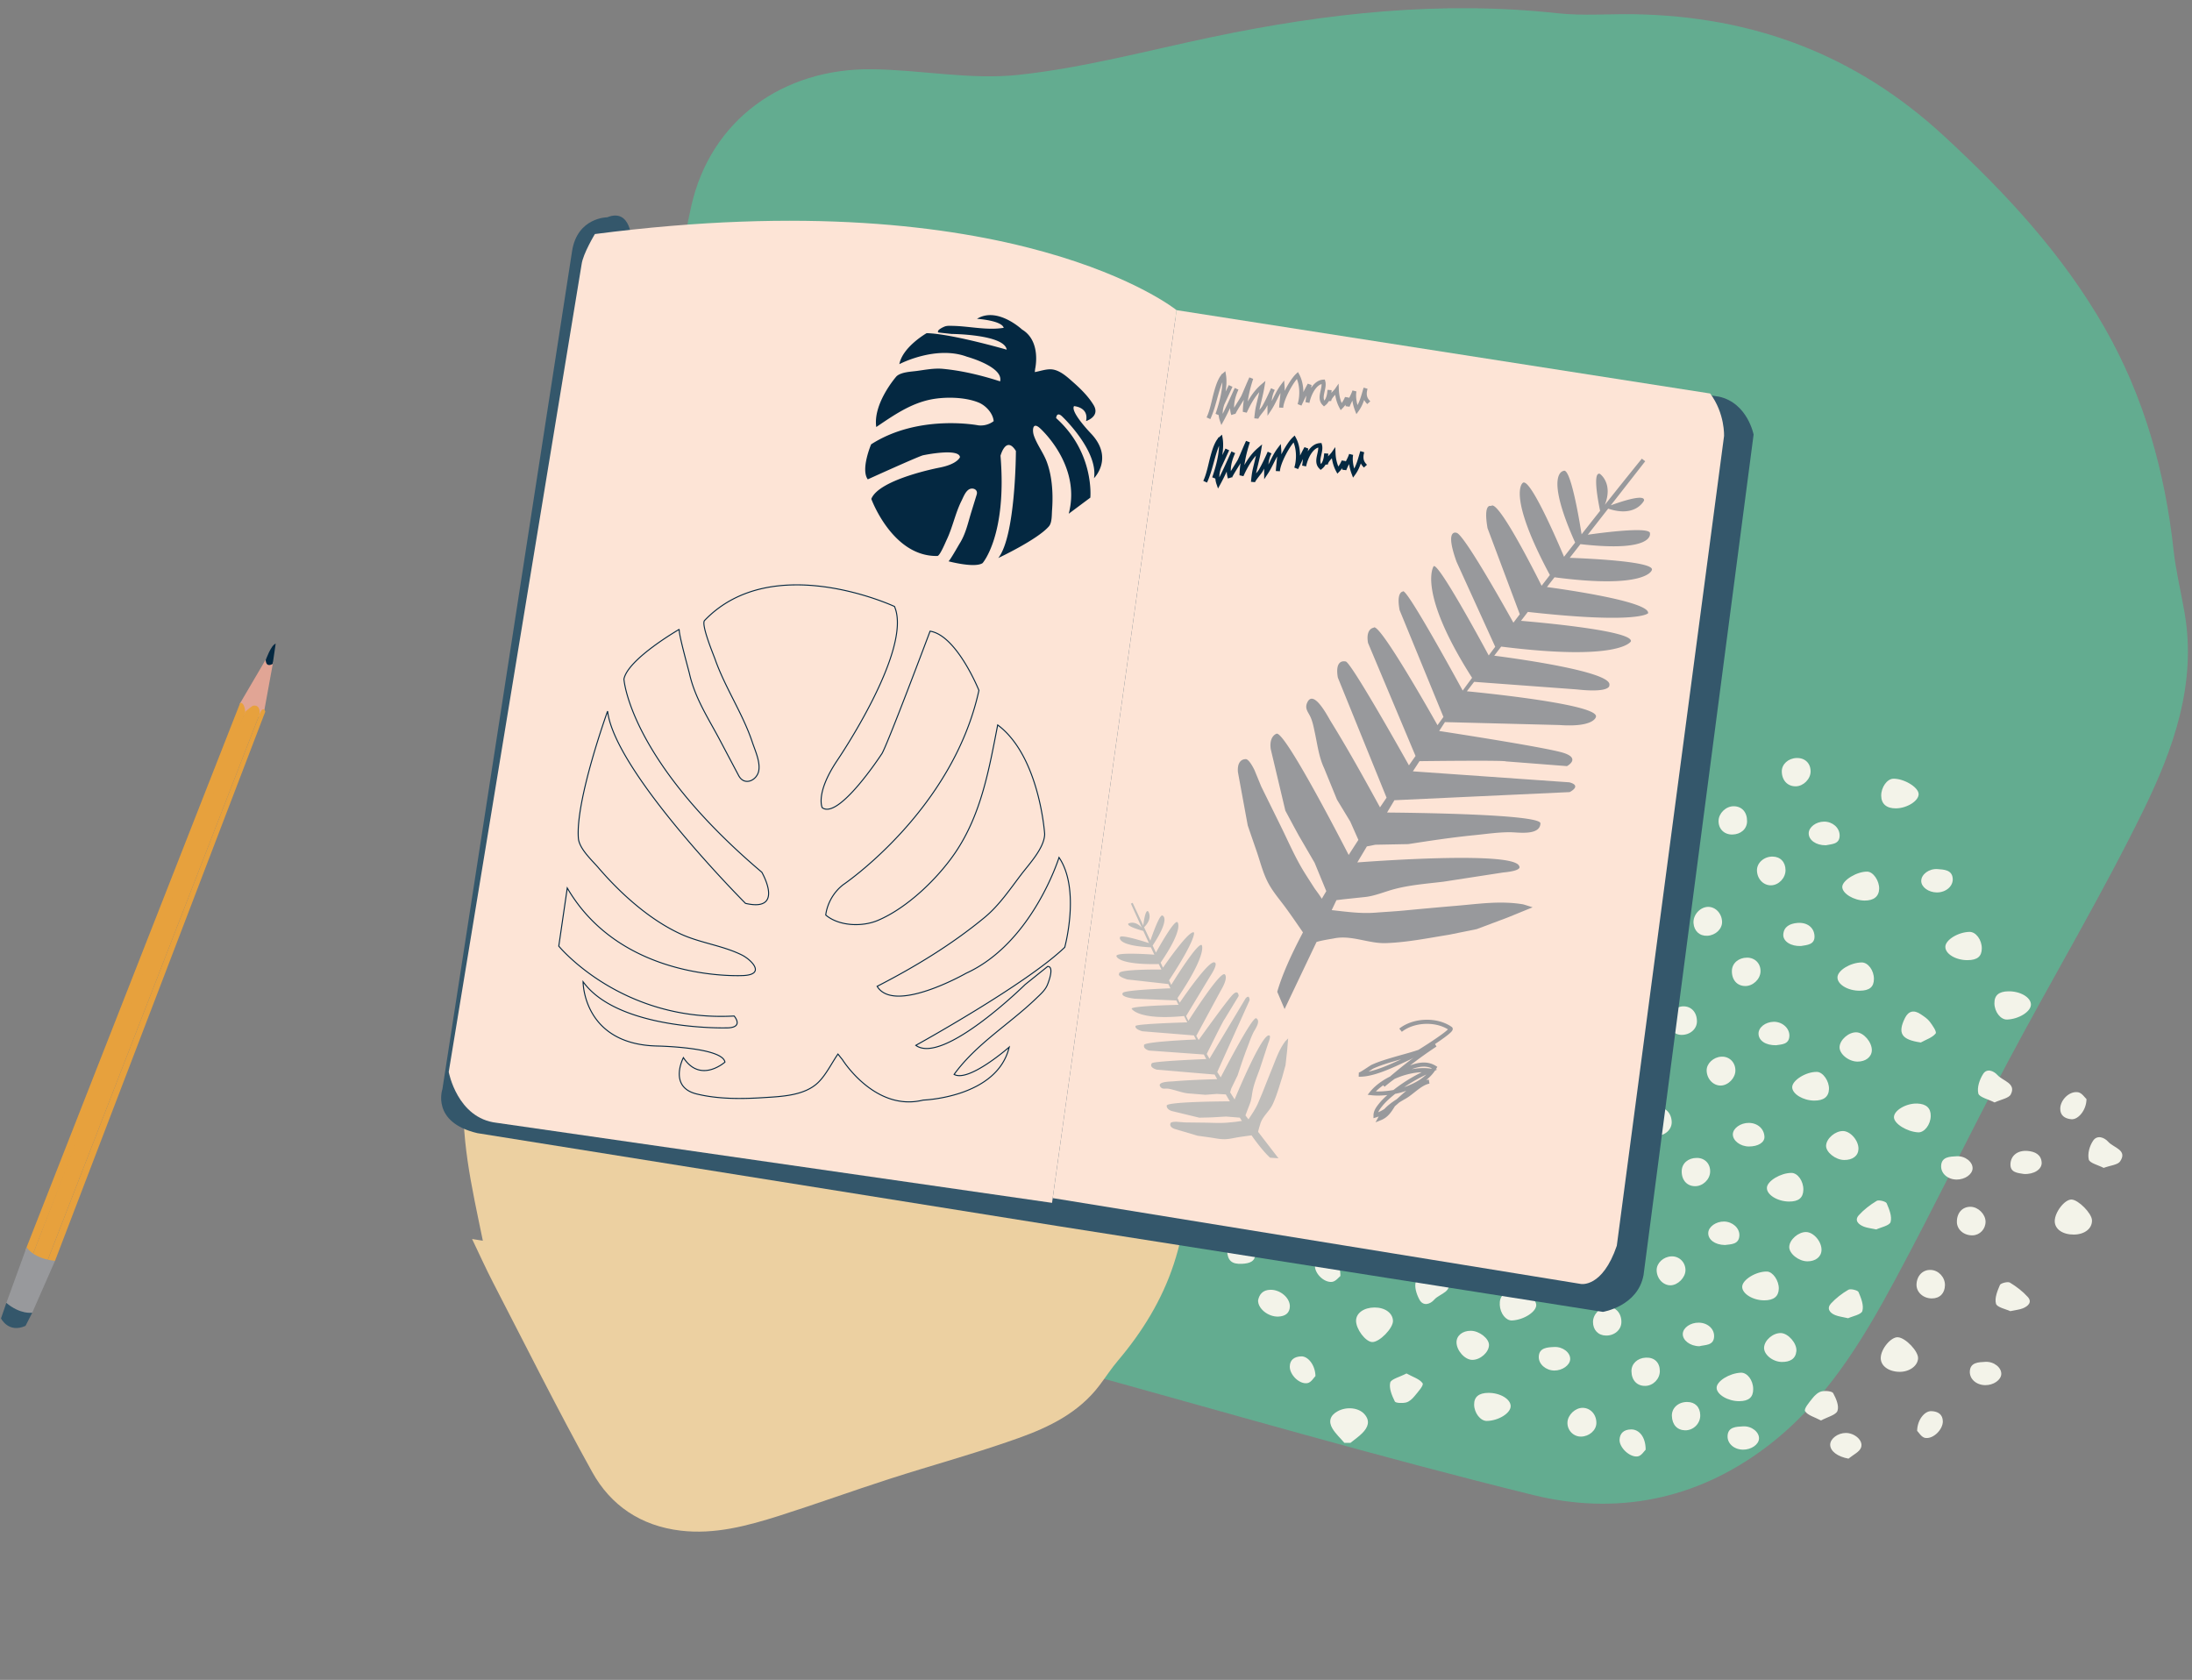 <?xml version="1.0" encoding="UTF-8"?> <svg xmlns="http://www.w3.org/2000/svg" viewBox="0 0 535 410"><rect x="0" y="0" width="535" height="410" fill="#808080" stroke="none"/><g fill="none" fill-rule="evenodd"><path fill="#63AC90" d="M236.46 326.664l4.777-3.31c-25.573-14.972-50.483-28.556-69.988-49.49-10.873-11.67-15.546-26.058-17.951-41.653-3.943-25.584 2.018-50.116 5.647-75.084 2.781-19.147 2.043-38.769 3.648-58.116 1.352-16.299 2.56-32.785 6.118-48.686 4.716-21.065 22.405-33.67 44.087-33.425 11.951.135 24.058 2.638 35.799 1.371 15.884-1.71 31.501-5.936 47.202-9.229 27.847-5.835 55.85-8.921 84.348-5.809 6.179.674 12.488.132 18.735.239 28.945.504 53.945 9.764 75.531 29.672 15.268 14.08 29.04 28.978 39.271 46.859 9.613 16.801 14.73 35.12 16.824 54.309.558 5.109 1.805 10.143 2.68 15.22 2.986 17.325-2.699 33.207-10.018 48.162-10.23 20.901-22.215 40.956-33.147 61.53-9.307 17.514-17.946 35.379-27.333 52.85-8.267 15.383-17.244 30.28-31.7 41.176-17.165 12.936-36.677 16.588-56.834 11.616-37.724-9.303-75.05-20.19-112.512-30.521-8.216-2.265-16.308-4.96-25.184-7.681"></path><path fill="#ECD0A1" d="M115.222 302.391c.985.159 1.83.294 2.625.421-2.713-13.201-5.702-25.726-4.47-38.982.687-7.39 4.232-13.705 8.898-19.698 7.655-9.832 18.007-16.141 27.79-23.343 7.5-5.523 14.078-12.332 21.285-18.298 6.072-5.027 12.163-10.163 18.779-14.35 8.764-5.546 18.605-4.105 25.223 2.918 3.647 3.87 6.522 8.585 10.59 11.92 5.505 4.511 11.798 8.095 17.794 12.018 10.633 6.96 20.36 14.89 28.09 25.057 1.677 2.203 3.815 4.041 5.71 6.077 8.772 9.435 13.29 20.54 13.057 34.118-.163 9.604-1.074 19.003-4.113 28.268-2.856 8.705-7.628 16.48-13.637 23.577-1.6 1.89-2.96 3.975-4.45 5.956-5.086 6.759-12.353 10.259-19.803 12.925-10.412 3.726-21.074 6.607-31.589 9.998-8.952 2.888-17.82 6.106-26.782 8.954-7.891 2.506-15.833 4.622-24.082 3.643-9.793-1.16-17.091-6.184-21.598-14.303-8.436-15.192-16.198-30.788-24.196-46.24-1.754-3.39-3.32-6.883-5.121-10.636"></path><path fill="#F3F3E9" d="M505.603 292.76c1.68.067 4.924 3.355 4.985 5.047.07 2.025-1.776 3.485-4.427 3.503-2.733.017-4.644-1.316-4.66-3.255-.02-2.19 2.44-5.358 4.102-5.294zm-42.378 33.612c1.858.124 4.985 3.392 4.918 5.137-.07 1.844-2.127 3.337-4.55 3.302-2.685-.036-4.623-1.497-4.56-3.443.065-2.194 2.513-5.108 4.192-4.996zm-.493-129.082c-2.293.018-3.576-1.092-3.586-3.102-.012-2.06 1.433-4.09 2.941-4.131 2.559-.07 6.075 2.019 6.19 3.675.114 1.674-2.785 3.536-5.545 3.558zm-.476 75.405c-.044-1.67 2.955-3.45 5.668-3.363 2.216.069 3.357 1.123 3.308 3.065-.053 2.112-1.568 4.06-3.083 3.967-2.74-.168-5.852-2.105-5.893-3.669zm20.59-5.826c-.352-1.462.302-3.38 1.177-4.76.904-1.427 2.542-.788 3.506.276 1.32 1.457 4.647 2.012 3.233 4.727-.478.918-2.373 1.217-3.948 1.953-1.496-.77-3.748-1.278-3.968-2.196zm-17.907-18.403c.85-1.724 2.189-2.067 3.875-.917.786.533 1.634 1.079 2.173 1.795.676.905 1.78 2.466 1.437 2.9-.797.999-2.358 1.492-3.61 2.188-4.719-.676-5.72-2.215-3.875-5.966zm49.636 30.22c1.275 1.437 4.77 1.985 2.873 4.771-.57.843-2.383.98-4.01 1.581-1.302-.683-3.423-1.172-3.63-2.045-.34-1.42.185-3.306 1.057-4.597.96-1.424 2.67-.874 3.71.29zM490.55 313.03c1.609.973 3.148 2.154 4.373 3.512 1.119 1.245.106 2.247-1.23 2.78-.8.316-1.71.395-3.042.683-1.066-.507-3.235-.927-3.484-1.802-.394-1.38.326-3.132.957-4.589.193-.449 1.93-.884 2.426-.584zm-5.937-14.891c.024 1.82-1.38 3.312-3.163 3.363-2.124.055-3.835-1.413-3.837-3.292-.003-2.214 1.362-3.71 3.353-3.678 1.844.031 3.62 1.791 3.647 3.607zm-13.33 11.803c1.892.095 3.462 1.811 3.421 3.74-.043 1.996-1.29 3.232-3.238 3.215-2.109-.022-3.769-1.557-3.704-3.417.08-2.158 1.551-3.637 3.52-3.538zm1.425-92.13c-2.037-.018-3.803-1.327-3.796-2.81.007-1.58 1.873-3.04 3.982-2.89 1.593.112 3.482.199 3.697 2.204.21 1.937-1.645 3.516-3.883 3.496zm22.124 63.084c1.888.148 3.35.922 3.473 2.817.108 1.687-1.904 2.95-4.354 2.81-1.484-.25-3.35-.318-3.263-2.423.087-2.108 1.808-3.388 4.144-3.204zm10.713-7.73c-1.62-.153-2.737-.94-2.703-2.628.036-2.092 2.259-4.323 4.361-3.96.928.159 1.65 1.324 2.042 1.665-.007 2.698-2.037 5.077-3.7 4.922zm-34.151 71.24c1.655.063 2.769.823 2.79 2.493.022 1.98-2.32 4.376-4.32 4.038-.904-.153-1.587-1.38-1.952-1.725.05-2.704 1.831-4.87 3.482-4.805zm-144.89.014c2.16-1.165 5.089-.885 6.512.723 1.491 1.68.85 3.246-.529 4.633-.865.869-1.911 1.587-2.88 2.372h-1.479c-.99-1.16-2.165-2.233-2.929-3.511-.985-1.654-.62-3.178 1.305-4.217zm39.084-139.1c-1.631-.078-3.975-3.2-3.944-5.252.027-1.826 1.962-3.202 4.521-3.213 2.506-.013 4.439 1.393 4.5 3.268.055 1.831-3.318 5.283-5.077 5.197zM352.27 273.7c.019 1.705-3.214 5.022-4.97 5.1-1.656.075-4.22-3.216-4.142-5.323.063-1.776 2.104-3.14 4.658-3.118 2.496.025 4.432 1.475 4.454 3.341zm-2.922-24.695c-.017-1.78 1.987-3.281 4.46-3.348 2.514-.066 4.64 1.526 4.616 3.457-.02 1.762-3.272 5.035-5.007 5.044-1.609.006-4.045-3.08-4.069-5.153zm10.147-19.096c-1.6.02-4.06-3.062-4.096-5.13-.034-1.84 2.146-3.354 4.748-3.299 2.463.055 4.434 1.579 4.413 3.41-.027 1.718-3.337 4.997-5.065 5.02zm-18.278 73.007c-1.624.046-4.24-3.34-4.14-5.358.088-1.7 2.304-3.182 4.708-3.15 2.397.039 4.465 1.622 4.46 3.415-.007 1.676-3.332 5.044-5.028 5.093zm-5.73 16.193c2.545-.013 4.432 1.351 4.495 3.246.06 1.811-3.308 5.256-5.074 5.188-1.627-.062-3.966-3.171-3.934-5.232.029-1.849 1.918-3.189 4.514-3.202zM304.18 239.86c-.036-1.71 1.26-2.81 3.323-2.822 2.97-.017 5.746 1.982 5.79 4.169.038 1.84-1.567 2.97-4.29 3.016-2.53.042-4.772-1.988-4.823-4.363zm-3.157 50.198c-.036 1.87-1.559 2.886-4.371 2.915-2.516.026-4.685-2.055-4.652-4.46.022-1.743 1.262-2.743 3.38-2.727 3.004.026 5.686 2.054 5.643 4.272zm14.042-70.125c-2.585.055-4.622-1.73-4.738-4.153-.087-1.813 1.1-2.95 3.136-3.01 2.929-.084 5.797 1.957 5.865 4.17.055 1.933-1.365 2.93-4.263 2.993zm-17.03 44.661c-.072-1.782 1.136-2.886 3.205-2.921 2.986-.055 5.765 1.922 5.823 4.142.053 1.866-1.322 2.837-4.043 2.863-2.914.029-4.883-1.583-4.984-4.084zm71.32 50.637c2.58-.069 5.456 1.567 5.591 3.184.143 1.676-3.001 3.728-5.91 3.86-1.479.067-2.878-1.706-2.987-3.792-.11-2.118.979-3.193 3.306-3.252zm85.723-95.439c-2.666-.026-5.471-1.755-5.437-3.352.038-1.61 3.624-3.781 6.135-3.706 1.425.04 2.933 2.249 2.87 4.204-.062 1.864-1.326 2.874-3.568 2.854zm-73.76 53.731c-1.515.093-3.03-1.855-3.08-3.967-.051-1.941 1.092-2.998 3.308-3.069 2.713-.084 5.71 1.698 5.666 3.368-.039 1.561-3.151 3.5-5.894 3.668zm65.08-7.705c-.072 1.882-1.3 2.82-3.643 2.795-2.663-.03-5.258-1.59-5.333-3.208-.08-1.703 3.359-3.86 6.05-3.795 1.462.034 3.004 2.254 2.927 4.208zm-15.788 51.546c-2.77.007-5.405-1.612-5.393-3.306.012-1.716 3.378-3.783 6.048-3.721 1.428.035 2.936 2.222 2.885 4.188-.051 1.884-1.233 2.833-3.54 2.84zm9.533-26.971c-.041 1.957-1.182 2.886-3.518 2.859-2.84-.03-5.483-1.696-5.379-3.388.102-1.64 3.34-3.59 5.98-3.602 1.54-.004 2.963 2.008 2.917 4.13zm-59.056 3.522c.005 1.703-2.967 3.564-5.847 3.668-1.552.058-3.09-1.921-3.108-3.989-.017-1.91 1.158-2.892 3.475-2.91 2.892-.024 5.475 1.502 5.48 3.23zm12.813-76.26c2.656-.047 5.461 1.57 5.555 3.204.095 1.654-3.192 3.763-5.973 3.832-1.447.035-3.018-2.077-3.032-4.078-.012-1.88 1.198-2.919 3.45-2.959zm-9.502 27.215c-.022-1.957 1.082-2.9 3.429-2.928 2.877-.04 5.458 1.47 5.482 3.206.027 1.716-2.897 3.572-5.809 3.687-1.575.062-3.083-1.862-3.102-3.965zm105.48 3.964c-1.578.062-3.083-1.862-3.105-3.964-.02-1.957 1.083-2.9 3.429-2.928 2.878-.04 5.46 1.47 5.485 3.206.024 1.716-2.897 3.571-5.809 3.686zm-126.597 91.111c2.854-.013 5.427 1.524 5.427 3.244-.003 1.72-2.999 3.572-5.833 3.607-1.549.015-3.071-1.955-3.086-3.994-.012-1.89 1.155-2.843 3.492-2.857zm36.497-139.942c-1.597.077-3.057-1.809-3.073-3.98-.02-2.015 1.039-2.946 3.378-2.974 2.822-.034 5.482 1.525 5.514 3.235.031 1.665-2.963 3.582-5.819 3.72zm28.123 139.014c.012 1.999-1.066 2.937-3.397 2.956-2.745.023-5.517-1.616-5.529-3.263-.01-1.608 3.083-3.547 5.884-3.689 1.585-.077 3.03 1.82 3.042 3.996zm25.98-97.222c-2.885.01-5.451-1.541-5.41-3.277.036-1.676 3.11-3.57 5.891-3.622 1.561-.033 3.018 1.928 3.004 4.04-.013 1.959-1.097 2.848-3.485 2.859zM474.8 231.06c.038-1.676 3.11-3.564 5.89-3.622 1.562-.03 3.021 1.93 3.007 4.04-.015 1.96-1.1 2.85-3.49 2.86-2.885.01-5.448-1.542-5.407-3.278zm-117.064 33.042c.5-1.064 2.658-1.475 4.04-2.152 1.503.644 2.762.916 3.615 1.612 1.384 1.126.466 2.46-3.258 5.088-1.275.9-2.691 1.305-3.482-.205-.698-1.334-1.45-3.204-.915-4.343zm-8.137 46.637c1.402.586 2.975.767 3.48 1.535 1.928 2.938-1.72 3.42-3.004 4.904-1.002 1.161-2.708 1.687-3.614.045-.747-1.36-1.349-3.264-.856-4.558.36-.953 2.598-1.307 3.994-1.926zm30.2-115.173c-.592.323-2.419-.087-2.624-.55-.638-1.447-1.312-3.22-.897-4.594.261-.87 2.446-1.256 3.994-1.961 1.395.674 2.733 1.156 3.806 1.94.317.231.167 1.545-.251 1.967-1.191 1.203-2.52 2.373-4.028 3.198zm68.669 148.776c-.353.997-2.436 1.486-4.02 2.346-1.535-.825-3.265-1.262-3.879-2.268-.35-.578 1-2.15 1.786-3.14.555-.704 1.36-1.486 2.21-1.69.895-.214 2.588-.064 2.852.42.72 1.327 1.49 3.09 1.05 4.332zm-79.85-100.638c-1.034 1.13-2.708 1.8-3.68.23-.821-1.33-1.34-3.22-.952-4.613.242-.865 2.434-1.274 3.838-1.928 1.435.56 3.131.719 3.667 1.523 1.868 2.798-1.57 3.366-2.873 4.788zm1.322-28.38c.251-.953 2.416-1.481 4.1-2.405 1.53.895 3.118 1.441 3.917 2.49.317.413-1.031 2.02-1.81 2.954-.58.692-1.37 1.428-2.23 1.685-.848.254-2.542.21-2.747-.186-.737-1.417-1.59-3.171-1.23-4.538zm91.49 82.931c-.252.876-2.419 1.294-3.485 1.803-1.329-.286-2.242-.367-3.04-.684-1.34-.533-2.353-1.532-1.23-2.78 1.223-1.357 2.763-2.538 4.372-3.51.495-.301 2.23.132 2.426.58.628 1.458 1.35 3.21.957 4.591zm-4.573-41.899c-.046 1.616-1.523 2.766-3.526 2.74-2.165-.025-4.431-1.889-4.35-3.574.09-1.764 2.217-3.622 4.101-3.575 1.788.042 3.825 2.425 3.775 4.409zm-73.502-29.183c2.129-.05 4.48 1.734 4.511 3.43.034 1.756-1.979 3.664-3.92 3.713-1.811.046-3.897-2.185-3.962-4.237-.048-1.608 1.4-2.857 3.37-2.906zm57.746 80.67c-2.126-.02-4.475-1.917-4.4-3.555.08-1.747 2.225-3.622 4.11-3.594 1.839.027 3.813 2.331 3.765 4.39-.037 1.658-1.445 2.777-3.475 2.76zm-75.5-.507c-1.772.046-3.874-2.264-3.91-4.31-.036-1.685 1.285-2.784 3.378-2.815 2.199-.028 4.494 1.699 4.502 3.395.007 1.693-2.108 3.684-3.97 3.73zm85.543 7.44c.527-.306 2.278.123 2.47.57.625 1.47 1.335 3.237.93 4.626-.254.873-2.443 1.275-3.48 1.758-1.414-.328-2.322-.43-3.124-.748-1.44-.573-2.131-1.685-1.042-2.857 1.204-1.296 2.68-2.443 4.246-3.35zm-107.859 20.436c1.525.854 3.223 1.344 3.931 2.397.336.5-1.147 2.125-1.966 3.129-.525.643-1.262 1.351-2.05 1.552-.872.221-2.563.162-2.761-.239-.704-1.441-1.455-3.18-1.131-4.599.2-.871 2.334-1.37 3.977-2.24zm15.973-47.62c1.418 1.075.633 2.298-2.953 4.993-1.293.973-2.789 1.584-3.712-.03-.746-1.31-1.391-3.18-.898-4.405.391-.98 2.563-1.365 3.938-2.01 1.464.561 2.748.784 3.625 1.452zm4.162 40.699c-.031 1.758-2.11 3.604-4.064 3.604-1.817.003-3.864-2.277-3.864-4.298 0-1.623 1.455-2.804 3.458-2.804 2.093 0 4.5 1.884 4.47 3.498zm14.467-69.7c-1.817.077-3.866-2.154-3.921-4.272-.046-1.723 1.22-2.813 3.315-2.857 2.129-.042 4.53 1.727 4.572 3.368.038 1.627-2.124 3.68-3.966 3.76zm-2.284 21.014c-.065 1.81-2.104 3.577-4.078 3.54-1.781-.038-3.876-2.42-3.825-4.352.038-1.59 1.568-2.769 3.547-2.74 2.199.031 4.422 1.842 4.356 3.552zm59.091 45.747c1.76.062 3.934 2.527 3.748 4.414-.19 1.923-1.585 2.66-3.574 2.636-2.227-.034-4.417-1.834-4.31-3.539.11-1.804 2.206-3.58 4.136-3.511zM390.021 209.7c-1.81-.006-3.813-2.31-3.787-4.36.017-1.69 1.337-2.731 3.449-2.722 2.136.008 4.518 1.868 4.455 3.473-.067 1.694-2.26 3.616-4.117 3.61zm60.077 73.41c-2.109-.024-4.49-1.926-4.407-3.522.09-1.743 2.238-3.578 4.144-3.545 1.824.03 3.808 2.335 3.76 4.365-.041 1.676-1.4 2.726-3.497 2.702zm-123.01-13.02c-.048 1.653-1.21 2.436-2.86 2.493-2.519.09-4.988-1.915-4.913-4.067.256-1.37 1.147-2.432 3.003-2.465 2.37-.042 4.828 2.054 4.77 4.04zm89.67-41.71c-1.901.119-3.28-1.124-3.423-3.083-.145-1.966 1.549-3.89 3.482-3.963 1.86-.068 3.438 1.583 3.486 3.65.037 1.739-1.565 3.274-3.544 3.395zm-3.074 61.124c-1.998-.03-3.298-1.539-3.228-3.746.058-1.844 1.57-3.148 3.663-3.157 1.974-.01 3.351 1.424 3.274 3.41-.075 1.888-1.808 3.522-3.71 3.493zm18.601-73.431c-1.894.053-3.433-1.568-3.467-3.651-.027-1.835 1.723-3.381 3.81-3.363 1.895.017 3.156 1.335 3.163 3.308.008 1.91-1.64 3.655-3.506 3.706zm-95.612 7.64c-2.421.203-5.023-1.734-5.079-3.925.14-1.354.935-2.457 2.813-2.576 2.39-.155 5.064 2.038 4.965 4.075-.075 1.52-1.153 2.293-2.699 2.426zm74.698 86.3c-.01 1.784-1.84 3.644-3.62 3.681-1.84.038-3.411-1.67-3.416-3.71-.002-1.734 1.65-3.27 3.603-3.353 1.899-.081 3.448 1.442 3.433 3.381zm-1.04-57.437c-1.781-.047-3.185-1.542-3.163-3.361.026-1.818 1.805-3.576 3.646-3.607 1.991-.033 3.359 1.466 3.356 3.677-.002 1.88-1.715 3.348-3.84 3.29zm12.47-48.898c-1.985.03-3.399-1.382-3.355-3.355.043-1.853 1.79-3.545 3.663-3.549 2.03-.004 3.327 1.446 3.296 3.69-.027 1.854-1.516 3.183-3.603 3.214zm15.52-11.767c-2.005.044-3.412-1.435-3.44-3.618-.022-1.767 1.563-3.22 3.588-3.29 2.049-.073 3.445 1.256 3.445 3.281 0 1.831-1.74 3.59-3.593 3.627zM310.058 314.785c2.419-.051 4.768 1.974 4.756 4.026-.012 1.685-1.167 2.448-2.806 2.517-2.467.104-5.014-1.948-4.946-3.965.28-1.43 1.128-2.536 2.996-2.578zm82.301 4.18c1.967-.044 3.376 1.493 3.373 3.673-.002 1.902-1.67 3.364-3.783 3.32-1.885-.036-3.151-1.374-3.147-3.326.005-1.864 1.716-3.624 3.557-3.666zm-6.062 24.635c1.933.025 3.39 1.679 3.328 3.775-.056 1.731-1.762 3.215-3.736 3.244-1.875.026-3.4-1.566-3.323-3.465.075-1.836 1.905-3.576 3.731-3.554zm11.983-42.303c-1.94.029-3.248-1.22-3.328-3.178-.08-1.917 1.743-3.77 3.697-3.757 1.89.014 3.219 1.411 3.337 3.505.102 1.827-1.597 3.399-3.706 3.43zm9.731-27.51c.068 1.865-1.592 3.397-3.702 3.42-1.947.02-3.194-1.221-3.237-3.213-.044-1.929 1.53-3.649 3.421-3.744 1.97-.097 3.44 1.38 3.518 3.538zm-88.97 22.867c-3.436-.024-5.683-1.718-5.724-3.633-.04-1.678 1.189-2.822 3.018-2.797 2.487.029 5.026 2.019 4.63 4.007-.206 1.034-1.474 1.892-1.924 2.423zm103.661-59.756c.051-1.81 1.631-3.168 3.69-3.175 1.974-.004 3.39 1.477 3.294 3.445-.09 1.855-1.875 3.516-3.746 3.487-2-.028-3.303-1.541-3.238-3.757zm-21.005 94.448c2.08-.093 3.4 1.165 3.416 3.255.015 1.912-1.597 3.588-3.506 3.641-2.042.06-3.392-1.355-3.421-3.58-.024-1.82 1.466-3.228 3.51-3.316zm18.287-66.405c-1.856.035-3.421-1.643-3.446-3.69-.019-1.7 1.673-3.27 3.613-3.36 1.918-.09 3.404 1.378 3.404 3.366 0 1.855-1.74 3.648-3.57 3.684zm-8.23 77.228c1.954-.007 3.184 1.22 3.223 3.217.044 2.028-1.667 3.737-3.7 3.7-1.937-.036-3.17-1.387-3.225-3.536-.05-1.913 1.546-3.373 3.702-3.381zm-78.526-96.752c-.03 1.621-1.054 2.44-2.784 2.486-2.59.068-4.953-1.752-4.869-3.762.068-1.667 1.035-2.596 2.385-2.662 2.99-.024 5.307 1.862 5.268 3.938zm-30.676-13.906c-2.276.095-3.95-1.657-3.977-4.817.584-.406 1.517-1.532 2.66-1.753 1.972-.385 4.818 2.432 4.68 4.352-.14 1.9-1.795 2.151-3.363 2.218zm-6.178 24.58c-2.394 0-3.967-1.59-3.912-3.993.037-1.601.907-2.559 2.71-2.583 1.99-.026 4.74 2.534 4.593 4.37-.148 1.868-1.73 2.151-3.39 2.206zm82.967 72.657c2.134-.102 3.963 1.397 3.893 2.98-.06 1.467-1.933 2.796-3.9 2.767-2.032-.031-3.857-1.564-3.767-3.414.106-2.178 2.082-2.251 3.774-2.333zm-66.793-47.182c-.167 2.001-1.878 2.258-3.552 2.322-2.257.084-3.516-1.408-3.444-4.708.667-.409 1.682-1.466 2.854-1.645 1.81-.274 4.284 2.324 4.142 4.031zm15.095-70.7c-2.598.102-3.584-.822-3.734-3.58-.087-1.587.766-2.58 2.494-2.762 1.943-.205 4.603 2.147 4.49 4.007-.11 1.813-1.554 2.271-3.25 2.335zm103.005 66.552c.065 1.395-1.52 2.397-3.792 2.397-2.092-.002-3.962-1.43-3.921-2.999.036-1.455 1.882-2.768 3.878-2.761 2.143.008 3.74 1.41 3.835 3.363zm-112.022-20.225c.039 1.963-1.483 2.44-3.279 2.518-2.575.093-3.564-.893-3.675-3.613-.065-1.623.836-2.56 2.513-2.755 1.754-.206 4.407 2.078 4.441 3.85zm91.492-44.984c-2.237.02-4.093-1.556-3.883-3.496.215-2.005 2.105-2.092 3.697-2.204 2.11-.15 3.975 1.311 3.982 2.89.005 1.486-1.759 2.793-3.796 2.81zm-14.69 70.815c-.09 1.49-1.927 2.773-3.9 2.724-2.057-.046-3.79-1.579-3.68-3.454.127-2.198 2.116-2.218 3.783-2.29 2.15-.096 3.895 1.406 3.796 3.02zm-74.142-47.883c-2.315.09-3.523-1.316-3.47-4.69.63-.403 1.61-1.467 2.769-1.668 1.803-.314 4.265 2.23 4.173 3.983-.106 2.019-1.788 2.31-3.472 2.375zm82.643 1.77c-2.056.024-3.956-1.69-3.803-3.56.164-2.092 2.06-1.944 3.346-2.19 2.52-.015 4.195 1.215 4.19 2.878-.005 1.501-1.757 2.848-3.733 2.872zm-101.988 65.18c1.786-.207 4.357 2.035 4.424 3.837.075 2.012-1.476 2.44-3.247 2.521-2.525.12-3.492-.792-3.635-3.24-.205-1.84.631-2.903 2.458-3.117zm127.26-49.783c-.039-1.526 1.634-2.866 3.654-2.926 2.104-.066 3.97 1.555 3.878 3.485-.102 2.106-1.972 2.015-3.265 2.236-2.568.029-4.226-1.137-4.267-2.795zm-14.576 70.501c2.132.034 3.813 1.478 3.734 3.4-.095 2.25-2.216 1.98-3.593 2.352-2.291-.018-4.13-1.473-4.05-3.047.08-1.486 1.882-2.733 3.91-2.705zm6.407-18.951c-2.499-.029-4.178-1.336-4.1-2.985.067-1.48 1.906-2.778 3.873-2.744 2.034.037 3.817 1.578 3.723 3.44-.113 2.21-2.104 2.086-3.496 2.289zm24.595-97.559c-2.438.016-4.183-1.287-4.178-2.917.007-1.501 1.774-2.845 3.75-2.857 2.03-.013 3.78 1.458 3.801 3.335.027 2.282-2.027 2.114-3.373 2.44zm-6.024 24.579c-2.453.139-4.466-1.121-4.357-2.81.123-1.896 1.588-2.67 3.472-2.818 2.34-.183 4.055 1.097 4.147 3.206.087 2.103-1.784 2.172-3.262 2.422zM394.1 257.59c.348-1.081 2.025-1.804 3.105-2.689 2.73.498 4.414 1.73 4.41 3.377-.005 1.517-1.697 2.762-3.775 2.773-2.237.013-4.323-1.646-3.74-3.461zm-8.67 52.202c-2.158-.046-3.796-1.548-3.634-3.48.179-2.13 2.129-1.92 3.506-2.174 2.48.011 4.122 1.282 4.043 2.98-.07 1.55-1.788 2.72-3.915 2.674zm-53.992-21.484c-2 .29-4.347-2.163-4.291-4.089.043-1.534 1.046-2.306 2.607-2.436 1.747-.149 3.658 2.027 3.675 4.84-.374.34-1.09 1.554-1.99 1.685zm-13.856 42.727c1.653-.062 3.431 2.1 3.482 4.807-.365.345-1.051 1.572-1.952 1.725-2.001.336-4.342-2.061-4.318-4.038.02-1.67 1.133-2.43 2.788-2.494zm32.12-115.653c-2.02-.051-4.233-2.117-4.274-4.266.08-1.413 1.116-2.231 2.82-2.289 1.7-.055 3.559 2.088 3.455 4.058-.058 1.141.002 2.545-2 2.497zm-6.095 24.272c-2.042-.075-4.192-2.187-4.2-4.1-.007-1.481 1.218-2.596 2.796-2.547 1.726.057 3.49 2.103 3.371 4.13-.063 1.13.06 2.594-1.967 2.517zm-6.199 24.574c-2.032-.108-4.293-2.165-4.24-4.046.048-1.626 1.104-2.417 2.682-2.48 2.003.052 3.755 2.199 3.571 4.293-.097 1.114-.171 2.333-2.013 2.233zm-10.253 47.193c-.374.278-1.157 1.344-2.063 1.437-1.994.208-4.26-2.12-4.151-3.985.091-1.603 1.138-2.446 2.9-2.41 1.753.033 3.346 2.039 3.314 4.958zm123.353 38.306c2.1-.007 4.306 1.8 3.729 3.535-.365 1.097-2.008 1.838-3.079 2.738-2.655-.489-4.468-1.82-4.463-3.416.005-1.46 1.86-2.85 3.813-2.857zm-25.062-1.609c2.105-.117 3.953 1.43 3.876 2.99-.073 1.461-1.907 2.722-3.924 2.697-2.132-.024-3.852-1.47-3.748-3.38.116-2.199 2.136-2.216 3.796-2.307zm59.129-15.745c2.105-.117 3.953 1.431 3.876 2.99-.073 1.462-1.91 2.722-3.927 2.698-2.131-.025-3.849-1.47-3.748-3.381.119-2.198 2.139-2.216 3.799-2.307zm-3.127-47.188c-.07 1.462-1.906 2.722-3.921 2.7-2.134-.026-3.854-1.47-3.753-3.383.118-2.198 2.14-2.216 3.798-2.306 2.107-.115 3.954 1.433 3.876 2.99zm-83.337 63.68c1.948-.022 3.555 1.842 3.543 4.951-.331.299-1.04 1.506-1.936 1.636-1.967.286-4.52-2.195-4.434-4.081.073-1.544 1.025-2.488 2.827-2.506z"></path><path fill="#E1A595" d="M64.456 173.675l2.216-12.145s-1.416.378-1.874-.465c-.457-.845 0 0 0 0L58.563 171.7s1.076 7.229 5.893 1.975"></path><path fill="#E7A13D" d="M63.369 174.273s.309-2.23-1.453-2.063c0 0-.127-.18-1.883 1.327-1.758 1.506-52.128 132.908-52.128 132.908l3.612 1.415 51.852-133.587z"></path><path fill="#E7A13D" d="M58.626 171.54L6.197 305.164l1.708 1.281 51.956-132.65s-.097-2.351-1.235-2.254M11.517 307.86l1.913-.14 51.323-134.053s-.532-1.592-1.384.606"></path><path fill="#98999C" d="M7.865 320.394l5.565-12.675s-4.71-.262-6.945-3.288l-4.937 13.567s3.07 3.072 6.317 2.397"></path><path fill="#34576B" d="M7.865 320.394s-2.896.462-6.317-2.396l-1.303 3.77s1.8 3.698 5.982 1.826l1.638-3.2z"></path><path fill="#042841" d="M67.288 157.086l-.726 4.928s-1.566 1.09-1.714-.882c0 0 1.266-3.673 2.44-4.046"></path><path fill="#34576B" d="M107.974 265.846s-2.783 8.05 8.517 10.708l141.467 22.648 133.27 20.978s8.514-1.373 9.91-8.988L428 106.067s-1.482-7.74-8.463-9.261L154.15 58.676s-.113-7.977-5.94-5.645c0 0-7.265.003-8.574 8.195l-31.663 204.62z"></path><path fill="#FDE4D6" d="M287.164 75.697s-39.32-31.863-141.966-18.576c0 0-2.91 4.8-3.246 7.394L109.52 261.62s2.07 11.317 11.682 12.41l135.57 19.54 30.392-217.873z"></path><path fill="#FDE4D6" d="M417.404 96.041l-130.24-20.344-30.23 216.712 128.905 20.954s5.244 1.029 8.771-9.315l26.177-197.617s.263-5.489-3.383-10.39"></path><path stroke="#042841" stroke-width=".25" d="M205.619 258.634s7.963 12.792 19.719 9.852c0 0 18.035-.565 20.976-12.925 0 0-9.87 8.675-13.445 6.66 5.4-7.453 13.469-12.224 20.016-18.532 1.033-.995 2.185-1.973 2.748-3.31 0 0 1.89-4.477.083-4.513l-5.5 4.413s-20.013 19.716-26.694 14.85c0 0 26.919-14.847 36.347-23.925 0 0 3.879-14.15-1.393-21.927 0 0-6.49 20.873-22.656 28.246 0 0-17.576 10.053-21.736 3.202 9.217-4.73 18.252-10.216 26.243-16.825 3.554-2.941 6.202-6.904 8.978-10.543 1.912-2.51 5.602-6.416 5.666-9.791 0 0-1.223-18.988-11.465-26.631-2.087 10.748-3.988 21.674-10.22 30.968-4.324 6.444-11.884 13.75-19.106 16.764-3.727 1.555-9.354 1.417-12.637-1.335 0 0 .306-4.284 4.203-7.372 0 0 26.753-18.01 33.179-47.464 0 0-5.391-13.421-11.921-14.447 0 0-10.935 29.143-11.854 30.029 0 0-10.461 16.058-14.468 13.048 0 0-1.743-3.42 3.602-11.446 0 0 18.573-27.195 14.03-37.666 0 0-29.767-13.88-46.347 3.418-.916.955 2.199 8.429 2.53 9.37 2.473 7.057 6.786 13.334 9.133 20.368.683 2.038 1.978 4.8 1.548 6.99-.453 2.31-3.491 3.775-4.893 1.13-1.516-2.856-3.024-5.72-4.537-8.578-2.86-5.413-6.101-10.245-7.473-16.3-.211-.926-2.908-10.571-2.445-10.838 0 0-12.552 7.213-13.547 12.163 0 0 1.21 19.665 33.653 47.14 0 0 5.684 9.817-3.982 7.602 0 0-31.907-31.983-33.66-46.915 0 0-7.86 21.723-7.13 31.008.2 2.564 3.29 5.35 4.863 7.18 2.272 2.643 4.692 5.16 7.29 7.484 3.84 3.43 8.057 6.509 12.742 8.684 4.795 2.226 10.164 2.796 14.908 5.109 2.369 1.154 5.939 4.71.657 5.055 0 0-29.613 1.926-43.172-21.357l-2.072 14.185s15.229 18.574 42.8 17.06c0 0 2.653 2.985-2.086 2.895 0 0-26.201.638-34.782-11.263 0 0-.064 15.349 18.216 15.693 0 0 15.799.299 16.408 3.922 0 0-5.968 5.306-10.138-1.095 0 0-3.436 6.558 2.389 8.618a8.6 8.6 0 0 0 .83.248c5.195 1.277 10.9 1.239 16.2.905 4.38-.276 10.038-.432 13.414-3.647 1.943-1.848 3.352-4.784 4.885-6.994l1.103 1.38z"></path><path fill="#042841" d="M252.65 90.011s1.567-6.73-3.2-9.59c0 0-6.031-5.666-10.993-2.612 0 0 6.014.39 6.52 2.201-4.17.666-8.333-.404-12.502-.48-.658-.013-1.348-.07-1.964.181 0 0-2.065.84-1.491 1.437l3.215.352s12.884.096 13.473 3.841c0 0-13.544-3.915-19.546-4.028 0 0-5.848 3.331-6.66 7.562 0 0 8.873-4.665 16.507-1.812 0 0 8.96 2.44 8.089 6.011-4.524-1.456-9.234-2.607-13.968-3.055-2.106-.199-4.25.227-6.331.508-1.434.194-3.898.263-5.013 1.338 0 0-5.762 6.554-4.918 12.354 4.162-2.809 8.322-5.736 13.358-6.729 3.492-.687 8.314-.604 11.633.76 1.712.704 3.493 2.574 3.665 4.532 0 0-1.49 1.29-3.754 1.027 0 0-14.517-2.836-26.153 4.633 0 0-2.604 6.1-.82 8.551 0 0 12.999-5.905 13.583-5.894 0 0 8.6-1.816 8.924.46 0 0-.544 1.675-4.88 2.545 0 0-14.844 2.796-16.765 7.665 0 0 5.15 14.154 16.139 13.922.606-.013 2.02-3.448 2.219-3.86 1.486-3.09 2.123-6.525 3.643-9.568.439-.882.915-2.198 1.765-2.769.895-.602 2.356-.09 1.954 1.221-.436 1.418-.874 2.835-1.311 4.253-.828 2.684-1.344 5.303-2.863 7.71-.232.37-2.485 4.372-2.722 4.308 0 0 6.409 1.731 8.337.45 0 0 5.986-6.77 4.374-26.203 0 0 1.34-5.026 3.757-1.174 0 0-.024 20.72-4.3 26.131 0 0 9.595-4.496 12.37-7.744.767-.895.669-2.803.752-3.905.12-1.594.15-3.195.062-4.792-.132-2.358-.501-4.724-1.316-6.948-.833-2.278-2.39-4.204-3.178-6.492-.393-1.142-.397-3.453 1.427-1.852 0 0 10.228 8.98 7.075 20.927l5.272-3.928s1.085-10.963-8.348-19.413c0 0 .108-1.829 1.616-.262 0 0 8.705 8.29 7.627 14.933 0 0 4.999-4.957-.818-10.998 0 0-5.028-5.22-4.05-6.593 0 0 3.657.215 2.933 3.643 0 0 3.242-1.012 2.02-3.57a3.957 3.957 0 0 0-.19-.35c-1.27-2.098-3.131-3.937-4.96-5.547-1.51-1.33-3.394-3.115-5.531-3.167-1.23-.03-2.64.464-3.854.683l.09-.804z"></path><path fill="#98999C" d="M371.714 220.71c-5.511-.91-10.613-.123-16.117.345-4.304.365-8.606.755-12.906 1.169-2.317.22-4.645.34-6.965.52-3.632.28-7.114-.222-10.701-.618l1.16-2.433 1.619-.2 5.4-.571c2.315-.245 4.756-1.29 7-1.893 3.976-1.068 8.017-1.346 12.085-1.84l14.599-2.25c4.903-.451 3.91-1.522 3.91-1.522-1.034-3.654-33.657-1.371-39.52-.93l2.332-3.91 2.075-.411 8.029-.151c5.348-.828 10.695-1.642 16.08-2.173 2.932-.288 5.934-.753 8.883-.724 1.863.016 7.188.885 7.296-2.163.079-2.282-32.627-2.607-37.434-2.644l1.79-3.005 42.773-1.983s3.113-1.536-.074-2.387l-38.186-2.681 1.616-2.484c4.294-.05 20.613-.228 21.097.057l14.894 1.152s3.295-1.758-.554-3.13a5 5 0 0 0-.285-.097c-3.863-1.248-26.003-4.68-30.353-5.348l1.408-2.168 27.94.715c8.439.604 8.897-1.947 8.897-1.947 1.246-3.111-29.015-6.056-31.483-6.291l1.769-2.304 25.026 1.848c8.485.932 7.98-1.025 7.98-1.025.919-3.312-23.404-6.602-28.102-7.205l1.706-2.221-.001.002c29.147 3.66 31.654-1.28 31.654-1.28.545-2.59-22.354-4.635-26.821-5.01l1.67-2.176c27.147 3.028 29.355.325 29.355.325.48-2.934-21.716-5.996-24.693-6.393l.678-.884 1.172-1.498c22.34 2.94 23.722-1.695 23.722-1.695 1.28-2.242-17.121-2.957-20.01-3.053l2.612-3.341c17.946 2.053 16.968-2.548 16.968-2.548.459-1.86-11.723-.243-15.173.25l4.978-6.368c6.749 2.267 8.75-1.978 8.75-1.978.229-1.682-5.415.185-8.116 1.17l8.4-10.75-.82-.637s-3.464 4.248-9.026 11.26c2.082-5.314-1.227-7.565-1.227-7.565-1.812-.543-.403 6.802.064 9.034a2089.86 2089.86 0 0 0-4.517 5.732s-2.51-16.62-4.416-15.465c0 0-4.782.442 2.842 17.475-.88 1.125-1.785 2.285-2.71 3.475 0 0-8.354-20.136-10.133-17.97 0 0-3.793 2.906 6.678 22.423l-2.018 2.618c-1.671-3.348-10.763-21.357-12.332-19.451 0 0-1.96-.912-.865 5.402l7.872 21.008c-.517.68-1.036 1.364-1.562 2.054-1.71-3.075-12.026-21.53-13.852-21.923 0 0-3.007-1.214-.017 7.07l9.434 20.734c-.528.702-1.056 1.408-1.587 2.117-1.673-3.107-12.541-23.17-13.464-21.737 0 0-4.07 6.084 9.403 27.197a930.537 930.537 0 0 0-2.29 3.108c-1.244-2.285-13.973-25.602-14.602-24.166 0 0-1.651.036-.793 4.546l10.697 26.06c-.486.67-.97 1.34-1.453 2.01-1.906-3.384-14.44-25.504-15.596-23.78 0 0-1.976.188-1.358 3.704l11.595 27.59c-.538.765-1.076 1.527-1.61 2.29-2.156-3.85-14.582-25.932-15.504-25.353 0 0-2.67-.753-1.847 3.933l11.89 29.31c-.538.79-1.071 1.576-1.6 2.36-3.875-7.086-7.806-14.176-12.052-21.041-.673-1.088-4.22-8.056-5.751-4.437-.55 1.302.158 2.107.682 3.117.663 1.274.94 2.849 1.238 4.24.614 2.874.974 5.856 2.237 8.543l3.143 7.698 3.243 5.348 1.982 4.477a573.136 573.136 0 0 0-2.37 3.676c-2.178-4.24-15.66-30.31-17.611-29.592 0 0-1.874.574-1.408 3.769l3.56 15.003 2.128 3.978 1.152 2.107 3.864 6.638 2.85 6.93c-.371.62-.74 1.239-1.098 1.852-.55-.923-1.606-2.293-1.802-2.6-.796-1.242-1.603-2.478-2.385-3.73-2.28-3.651-3.932-7.54-5.824-11.383l-4.761-9.661-1.653-4.013s-1.375-2.97-2.274-2.672c0 0-2.063-.082-1.764 3.188l2.389 12.982c.705 2.054 1.406 4.107 2.118 6.156.93 2.676 1.583 5.48 2.937 7.987 1.156 2.14 2.766 3.977 4.197 5.928 1.449 1.974 2.826 4.012 4.224 6.03-2.97 5.619-5.153 10.55-6.275 14.497l1.79 4.22 7.794-16.371c1.218-.406 3.755-.775 4.276-.884 4.259-.875 8.426 1.305 12.687 1.153 5.166-.181 10.329-1.232 15.42-2.051l6.726-1.366 7.565-2.842 6.074-2.48c-.013.006-2.118-.688-2.353-.726"></path><path fill="#BFBDBA" d="M313.632 254.232c-1.483 2.02-2.205 4.22-3.136 6.516a536.549 536.549 0 0 0-2.153 5.398c-.382.971-.808 1.927-1.206 2.891-.625 1.51-1.533 2.8-2.42 4.154l-.737-.959.249-.688.868-2.275c.372-.975.45-2.164.665-3.183.38-1.808 1.089-3.48 1.719-5.208l2.064-6.293c.815-2.053.185-1.874.185-1.874-1.673-.329-7.383 13.181-8.398 15.616l-1.09-1.726.257-.913 1.57-3.243c.755-2.306 1.516-4.609 2.397-6.872.479-1.23.903-2.526 1.514-3.699.383-.743 1.814-2.695.617-3.357-.898-.495-7.67 12.518-8.66 14.433l-.837-1.326 7.892-17.507s.018-1.558-.97-.456l-8.827 14.726-.665-1.15c.852-1.728 4.096-8.29 4.308-8.425l3.484-5.724s-.034-1.673-1.364-.413l-.097.094c-1.284 1.292-7.151 9.448-8.301 11.053l-.582-1.003 5.96-11.028c1.956-3.252 1.028-3.955 1.028-3.955-.992-1.128-8.313 10.375-8.91 11.315l-.561-1.177 5.82-9.632c2.096-3.204 1.21-3.399 1.21-3.399-1.136-1.04-7.391 8.018-8.587 9.775l-.541-1.133v.001c7.384-10.914 5.916-12.919 5.916-12.919-.924-.744-6.393 8-7.451 9.708l-.53-1.109c6.724-10.242 6.09-11.675 6.09-11.675-1.075-.787-6.807 7.468-7.57 8.58l-.215-.453-.362-.772c5.712-8.337 4.139-9.83 4.139-9.83-.636-.969-4.66 6.244-5.283 7.38l-.806-1.723c4.464-6.76 2.426-7.302 2.426-7.302-.65-.56-2.477 4.64-2.98 6.117l-1.535-3.282c2.275-2.239.984-3.9.984-3.9-.627-.435-1.026 2.202-1.181 3.481l-2.592-5.542-.422.2s.996 2.248 2.67 5.895c-1.702-1.912-3.273-1.045-3.273-1.045-.585.614 2.637 1.542 3.625 1.81.422.915.88 1.91 1.375 2.97 0 0-7.155-2.372-7.082-1.376 0 0-.794 2.001 7.566 2.412.27.581.55 1.177.839 1.79 0 0-9.748-.748-9.243.403 0 0 .393 2.107 10.322 1.883l.638 1.34c-1.68-.013-10.727-.034-10.283.98 0 0-.763.6 1.984 1.443l10 1.118c.168.345.335.691.504 1.043-1.577.057-11.051.437-11.58 1.086 0 0-1.096.956 2.825 1.443l10.207.438c.174.354.348.708.525 1.064-1.583.04-11.814.31-11.428.97 0 0 1.607 2.864 12.786 1.763.258.515.519 1.03.778 1.546-1.167.034-13.076.39-12.63.934 0 0-.32.667 1.658 1.24l12.594 1.014.508.99c-1.741.074-13.131.595-12.676 1.406 0 0-.326.828 1.205 1.296l13.387.966c.198.37.393.741.589 1.108-1.976.081-13.33.567-13.286 1.052 0 0-.844.915 1.197 1.537l14.136 1.198c.206.375.413.748.618 1.118-3.62.111-7.254.245-10.86.55-.572.046-4.078.05-2.943 1.396.409.485.876.366 1.385.36.644-.006 1.33.203 1.947.366 1.274.338 2.54.8 3.872.841l3.715.307 2.797-.212 2.194.116c.332.574.66 1.138.989 1.694-2.14.011-15.302.11-15.41 1.035 0 0-.152.866 1.22 1.328l6.724 1.623 2.022-.043 1.077-.032 3.44-.198 3.349.267c.174.274.346.55.517.815-.48.032-1.243.177-1.406.194-.658.065-1.316.135-1.975.195-1.922.17-3.814.042-5.735.018l-4.83-.059-1.94-.152s-1.468-.054-1.531.367c0 0-.453.807.917 1.351l5.676 1.683c.964.134 1.928.27 2.892.401 1.26.171 2.513.48 3.79.448 1.09-.028 2.153-.298 3.223-.476 1.084-.179 2.179-.314 3.27-.464 1.645 2.328 3.173 4.205 4.523 5.453l2.05.142-4.964-6.44c.086-.572.453-1.66.515-1.892.516-1.879 2.233-3.102 3.038-4.839.977-2.102 1.606-4.38 2.312-6.583l.819-2.967.399-3.602.243-2.933c0 .007-.707.708-.77.794"></path><path stroke="#98999C" d="M341.833 251.433c3.224-2.552 8.815-2.773 12.195-.391.773.544-9.392 6.797-10.052 7.102-3.472 1.6-8.665 4.268-12.347 4.139.544.019 2.837-1.716 3.407-1.975 1.627-.74 3.342-1.255 5.053-1.761 3.468-1.025 7.04-1.795 10.24-3.546-4.493 2.953-8.718 6.28-12.728 9.858 2.89-2.426 8.616-6.744 12.531-4.318-1.648 2.804-4.654 4.405-7.646 5.406-2.197.734-5.497 1.123-7.729.857 2.968-3.69 9.61-6.177 14.259-5.515-2.964 1.32-5.855 2.978-8.413 4.979-1.279 1.002-2.585 2.087-3.611 3.356-.67.83-1.258 1.629-1.265 2.608 5.032-1.557 7.611-7.362 13.08-8.25-2.102.342-4.127 2.674-5.924 3.694-2.37 1.35-4.709 2.794-6.055 5.262 1.546-.615 2.27-1.72 3.168-3.162M298.642 91.475c-1.84 3.411-2.112 7.174-3.692 10.604.896-1.944 1.225-4.068 1.789-6.117.289-1.054.596-2.115 1.079-3.1.243-.492.529-.973.908-1.304.486 2.875-.634 6.88-1.578 9.608 1.07-2.322 2.14-4.647 3.209-6.972-1.237 2.744-3.151 5.426-2.161 8.311 1.328-2.439 2.45-5.069 3.622-7.617-.932 2.03-1.47 4.24-.828 6.251-.112-.35 2.165-3.727 2.417-4.282.682-1.505 1.286-3.046 1.98-4.545-.867 2.66-1.502 5.398-1.552 8.205 1.054-2.329 2.35-4.62 4.303-6.286-.265 1.62-.676 3.206-1.056 4.801-.24 1.008-.357 2.094-.45 3.112.052-.57 1.576-2.232 1.879-2.769.808-1.426 1.497-2.917 2.164-4.413-.851 1.758-.827 3.056-.822 4.86 1.18-1.777 1.895-3.932 3.17-5.61.139 1.713-.235 3.552-.324 5.283.11-2.113 2.479-6.478 3.97-7.884 1.106 2.048 1.193 4.97.52 7.161.79-1.635 1.553-3.3 2.44-4.896-.284 1.417-.251 2.944-.527 4.36.356-1.82 1.662-4.939 3.869-5.082.474 1.7-1.264 3.911.206 5.368.985-.786 1.23-2.11 1.34-3.298a10.855 10.855 0 0 0-.1 2.677c-.072-.937 1.38-2.058 1.859-2.758.062 1.423.364 2.8 1.064 4.128.578-.585 1.09-1.408 1.4-2.2.044.68.119 1.348.185 2.024.447-1.218 1.245-2.392 1.647-3.65-.267 1.476.09 3.204.618 4.59 1.129-1.56 1.516-3.339 2.107-5.285-.615 2.126.27 2.977.775 3.531"></path><path stroke="#042841" d="M297.832 106.967c-1.839 3.411-2.112 7.174-3.691 10.605.895-1.945 1.224-4.069 1.788-6.118.289-1.054.596-2.114 1.08-3.1.242-.492.528-.973.907-1.304.486 2.875-.634 6.88-1.578 9.608 1.072-2.322 2.14-4.647 3.209-6.97-1.237 2.742-3.151 5.424-2.161 8.31 1.328-2.44 2.451-5.07 3.622-7.617-.932 2.03-1.469 4.24-.828 6.25-.112-.35 2.165-3.726 2.417-4.282.683-1.505 1.286-3.046 1.981-4.545-.868 2.66-1.502 5.398-1.553 8.205 1.055-2.329 2.352-4.62 4.303-6.285-.264 1.618-.676 3.206-1.056 4.8-.24 1.008-.357 2.094-.45 3.112.052-.57 1.576-2.232 1.879-2.769.808-1.426 1.497-2.917 2.164-4.413-.851 1.758-.827 3.056-.822 4.86 1.181-1.777 1.896-3.93 3.17-5.61.139 1.713-.235 3.552-.324 5.284.11-2.113 2.479-6.479 3.971-7.885 1.105 2.048 1.192 4.97.519 7.162.791-1.636 1.553-3.3 2.441-4.897-.285 1.417-.251 2.944-.528 4.36.356-1.82 1.662-4.939 3.869-5.082.474 1.701-1.264 3.911.206 5.368.986-.786 1.231-2.11 1.34-3.298a10.808 10.808 0 0 0-.098 2.677c-.073-.937 1.378-2.058 1.857-2.758.063 1.423.364 2.8 1.064 4.128.578-.585 1.091-1.407 1.401-2.2.044.68.118 1.348.184 2.024.447-1.218 1.245-2.392 1.647-3.65-.267 1.476.092 3.204.618 4.59 1.129-1.56 1.516-3.339 2.108-5.285-.615 2.126.269 2.977.774 3.531"></path></g></svg> 